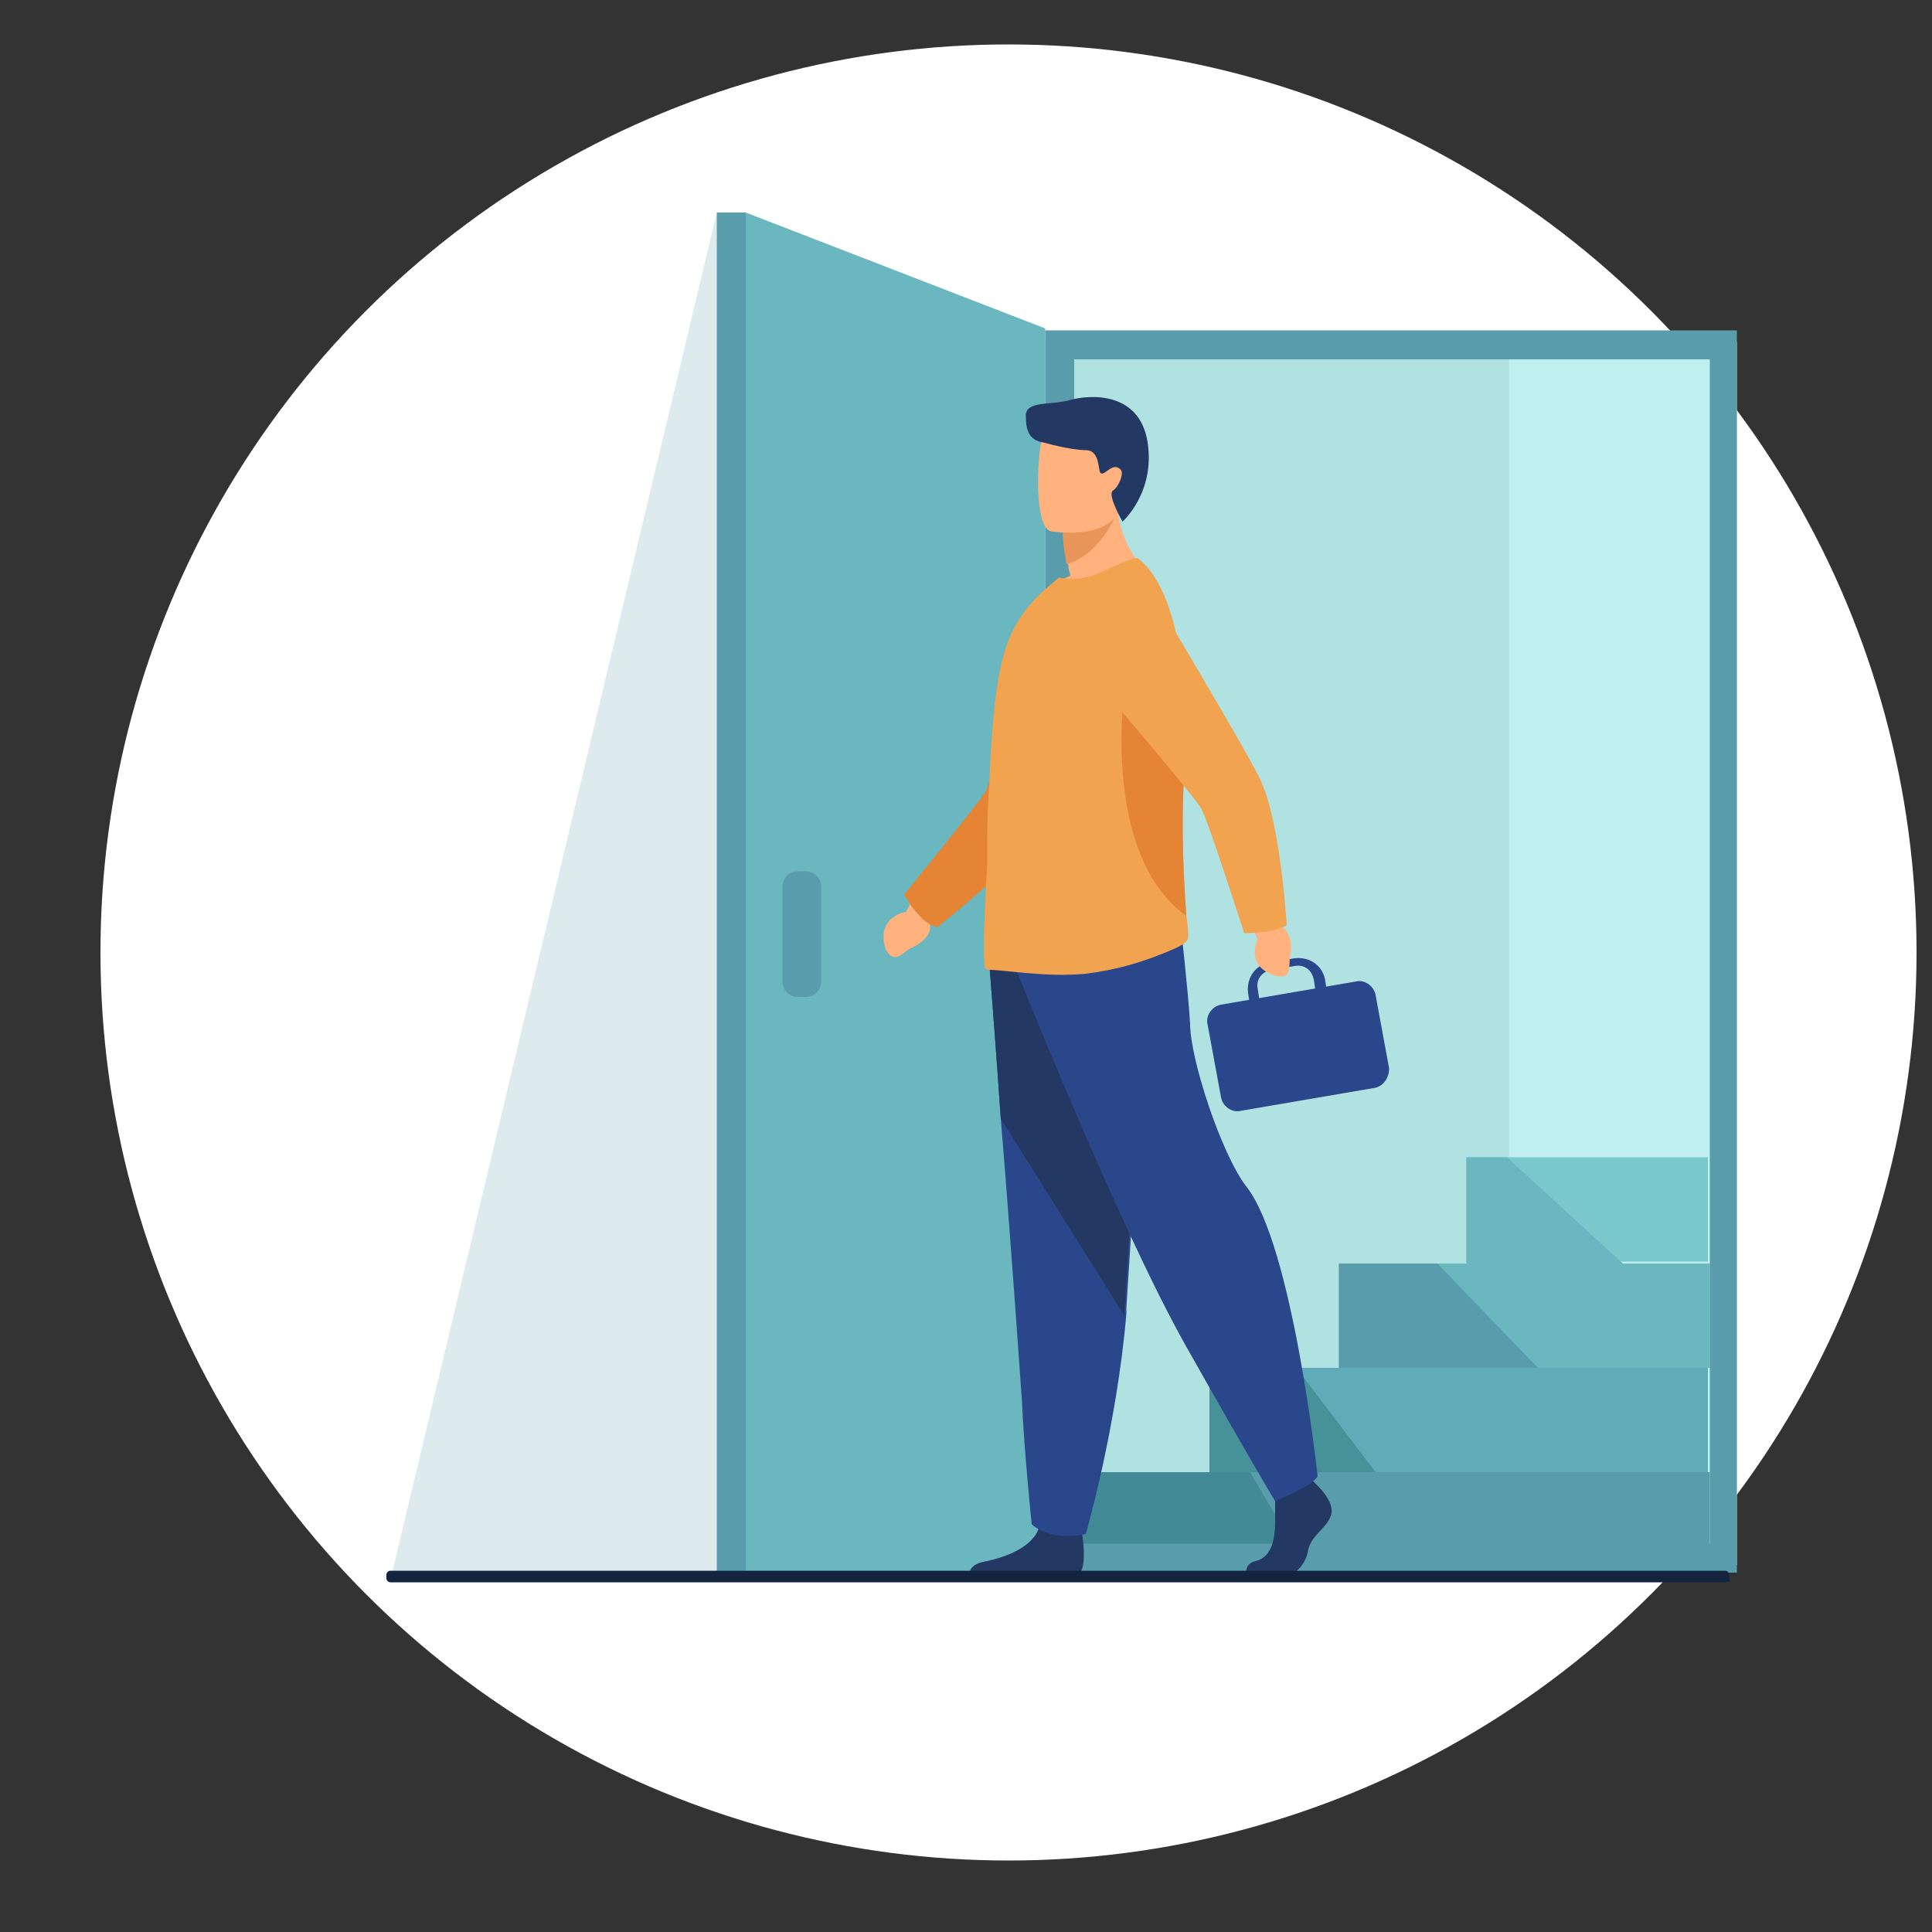 <?xml version="1.0" encoding="utf-8"?>
<!-- Generator: Adobe Illustrator 25.2.0, SVG Export Plug-In . SVG Version: 6.00 Build 0)  -->
<svg version="1.1" id="Family_of_four" xmlns="http://www.w3.org/2000/svg" xmlns:xlink="http://www.w3.org/1999/xlink" x="0px"
	 y="0px" viewBox="0 0 100 100" style="enable-background:new 0 0 100 100;" xml:space="preserve">
<rect x="0" y="0" width="100" height="100" fill="#333333" stroke="none"/>
<style type="text/css">
	.st0{fill:#FFFFFF;}
	.st1{fill:#BFEFEE;}
	.st2{fill:#B0E2E2;}
	.st3{opacity:0.2;fill:#599DAD;enable-background:new    ;}
	.st4{fill:#6BB7BF;}
	.st5{fill:#599DAD;}
	.st6{fill:#418A96;}
	.st7{fill:#5FABB7;}
	.st8{fill:#79C8CC;}
	.st9{fill:#479199;}
	.st10{fill:#2B478B;}
	.st11{fill:#233862;}
	.st12{fill:#FFB27D;}
	.st13{fill:#E58435;}
	.st14{fill:#F1A34F;}
	.st15{fill:#E8945B;}
	.st16{fill:#14243F;}
</style>
<ellipse class="st0" cx="52.2" cy="49.3" rx="47" ry="47"/>
<g>
	<rect x="54.1" y="17.7" class="st1" width="35.8" height="63.3"/>
	<rect x="54.7" y="17.7" class="st2" width="23.4" height="63.3"/>
	<polygon class="st3" points="37.1,11 20.2,81.8 37.8,81.8 	"/>
	<polygon class="st4" points="38.6,11 38.6,81.4 54.1,81.4 54.1,17 	"/>
	<rect x="37.1" y="11" class="st5" width="1.5" height="70.4"/>
	<rect x="55.6" y="76.2" class="st5" width="32.9" height="5.4"/>
	<polygon class="st6" points="67.9,81.6 55.6,81.6 55.6,76.2 64.7,76.2 	"/>
	<rect x="62.6" y="70.8" class="st7" width="25.8" height="5.4"/>
	<rect x="69.3" y="65.4" class="st4" width="19.2" height="5.4"/>
	<rect x="75.9" y="59.9" class="st8" width="12.5" height="5.4"/>
	<path class="st5" d="M54.1,17.1v64.3h35.8V17.1H54.1z M88.5,79.9H55.6V18.6h32.9V79.9z"/>
	<polygon class="st4" points="84,65.4 75.9,65.4 75.9,59.9 78,59.9 	"/>
	<polygon class="st5" points="79.6,70.8 69.3,70.8 69.3,65.4 74.4,65.4 	"/>
	<polygon class="st9" points="71.2,76.2 62.6,76.2 62.6,70.8 67.1,70.8 	"/>
	<path class="st5" d="M41.7,45.1h-0.4c-0.4,0-0.8,0.3-0.8,0.8v4.9c0,0.4,0.3,0.8,0.8,0.8h0.4c0.4,0,0.8-0.3,0.8-0.8v-4.9
		C42.5,45.4,42.1,45.1,41.7,45.1z"/>
</g>
<g>
	<g>
		<path class="st10" d="M71.2,56.3l-7,1.2c-0.4,0.1-0.9-0.2-1-0.7L62.5,53c-0.1-0.4,0.2-0.9,0.7-1l7-1.2c0.4-0.1,0.9,0.2,1,0.7
			l0.7,3.8C71.9,55.8,71.6,56.2,71.2,56.3z"/>
		<g>
			<path class="st10" d="M64.8,52.7l-0.2-1.3c-0.1-0.8,0.4-1.5,1.2-1.6l1.2-0.2c0.8-0.1,1.5,0.4,1.6,1.2l0.2,1.3
				c0.1,0.8-0.4,1.5-1.2,1.6l-1.2,0.2C65.7,54,64.9,53.4,64.8,52.7z M65.8,50.2c-0.5,0.1-0.8,0.5-0.7,1l0.2,1.3
				c0.1,0.5,0.5,0.8,1,0.7l1.2-0.2c0.5-0.1,0.8-0.5,0.7-1L68,50.7c-0.1-0.5-0.5-0.8-1-0.7L65.8,50.2z"/>
		</g>
	</g>
	<g id="man_3_">
		<g>
			<path class="st11" d="M64.5,81.4H67c0.3-0.2,0.6-0.6,0.7-1.1c0.1-0.8,1-1.2,1.2-1.9c0.2-0.7-0.8-1.6-0.8-1.6l-0.2-0.2l-0.2-0.2
				l-1.6,0.4c0,0,0,0.4-0.1,0.9c0,0.4,0,0.8,0,1.1c0,0.9-0.2,1.8-1,2C64.5,80.9,64.5,81.3,64.5,81.4z"/>
			<path class="st11" d="M50.2,81.4h5.7c0.3-0.3,0.2-1.6,0.1-2c0-0.1,0-0.1,0-0.1s-1.9-1.5-2.2-0.4V79c-0.3,1.1-1.8,1.6-2.7,1.8
				C50.4,80.9,50.2,81.2,50.2,81.4z"/>
			<path class="st10" d="M51.2,49.8c0,0,0.3,3.7,0.6,8.1c0.5,6,1,13.3,1.1,14.7c0.1,2.4,0.5,6.3,0.5,6.3s0.9,0.9,2.8,0.5
				c0,0,1.6-5.5,2.1-11.4c0-0.1,0-0.2,0-0.3c0.4-6,1.1-18.5,1.1-18.5L51.2,49.8z"/>
			<path class="st11" d="M51.2,49.8c0,0,0.3,3.7,0.6,8.1l6.4,10.2c0-0.1,0-0.2,0-0.3c0.4-6,1.1-18.5,1.1-18.5L51.2,49.8z"/>
			<path class="st10" d="M52.6,50.2c0,0,5.3,13.3,8.8,19.5s4.6,8,4.6,8s2-0.8,2.2-1.3c0,0-1.3-12-3.7-15c-1.3-1.7-2.9-6.6-2.9-8.4
				c-0.1-1.7-0.5-5.2-0.5-5.2L52.6,50.2z"/>
		</g>
		<path class="st12" d="M47.2,46.6l-0.3,0.6c0,0-1.5,0.2-1.1,1.8c0,0,0.2,0.7,0.7,0.5c0.4-0.2,0.2-0.2,0.8-0.5s1-0.8,0.8-1.3
			l0.1-0.5L47.2,46.6z"/>
		<path class="st12" d="M53.9,30.9c2.1,0.7,5.7-1.1,5.7-1.1s-1.9-1.4-1.8-4.4l-1.6,1.3l-1.1,0.9c0,0,0,0.6,0.2,1.7
			c0,0.2,0.1,0.4,0.1,0.5C54.4,30.2,53.9,30.9,53.9,30.9z"/>
		<path class="st13" d="M47.6,47.4c-0.5-0.5-0.8-1.1-0.8-1.1s3.9-4.8,4.2-5.3s2.7-8.5,2.7-8.5l6-1.2c0,0-5,10.3-5.8,11.5
			c-1.4,2.1-5.4,5.2-5.4,5.2S47.9,47.8,47.6,47.4z"/>
		<path class="st14" d="M51,50.1c0.1,0.1,0.1,0.1,0.2,0.1c0.8,0,3,0.4,5,0.2c1.6-0.2,3-0.6,4.6-1.3c0.2-0.1,0.7-0.3,0.7-0.6
			c0-0.2,0-0.6-0.1-1.1c-0.1-1.6-0.3-4.3-0.1-7.5c0-0.6,0.1-1.2,0.1-1.7c0-4.3-0.8-8-2.5-9.3c-0.1-0.1-1,0.3-1.9,0.7
			c-0.8,0.4-1.5,0.4-2.2,0.3l-0.7,0.6c-0.9,0.8-1.8,1.9-2.2,3.6c-0.4,1.4-0.6,4-0.7,6.6c-0.1,1.2-0.1,2.4-0.1,3.6l0,0
			c0,0.1,0,0.2,0,0.4C50.9,47.7,50.9,50.1,51,50.1z"/>
		<path class="st13" d="M61.4,47.4c-0.1-1.6-0.3-4.3-0.1-7.5c0-0.6,0.1-1.2,0.1-1.7c-0.7-1.7-1.3-3-1.3-3h-1.8
			C58.2,35.3,56.9,44.2,61.4,47.4z"/>
		<g>
			<path class="st12" d="M64.8,48l0.3,0.6c0,0-0.7,1.4,0.9,1.9c0,0,0.7,0.2,0.7-0.3c0.1-0.5,0-0.3,0.1-0.9c0.1-0.7-0.2-1.3-0.6-1.4
				l-0.4-0.4L64.8,48z"/>
			<path class="st14" d="M65.7,48.2c-0.6,0.1-1.3,0.1-1.3,0.1s-1.9-5.9-2.2-6.4C62,41.4,56.5,35,56.5,35l2.3-5.7
				c0,0,5.9,9.8,6.5,11.2c1,2.3,1.3,7.4,1.3,7.4S66.2,48.1,65.7,48.2z"/>
		</g>
		<path class="st15" d="M55,27.5c0,0,0,0.6,0.2,1.7c1.6-0.4,2.5-2.4,2.5-2.4l-1.6-0.2L55,27.5z"/>
		<path class="st12" d="M54.4,27.5c0,0,3.4,0.6,3.7-1.6c0.3-2.1,1-3.5-1.2-4s-2.7,0.3-3,1C53.7,23.6,53.5,27.3,54.4,27.5z"/>
		<path class="st11" d="M54,22.9c0,0,1.4,0.4,2.2,0.4s0.6,1.2,0.8,1.2c0.2,0.1,0.6-0.6,1-0.2c0.2,0.2-0.1,0.9-0.4,1.1
			c-0.3,0.2,0.5,1.6,0.5,1.6s1.7-1.5,1.3-4.1s-2.9-2.5-4-2.2c-1,0.3-2.4,0-2.3,0.9C53.1,22.3,53.3,22.8,54,22.9z"/>
	</g>
</g>
<path class="st16" d="M89.3,81.9H20.2c-0.1,0-0.2-0.1-0.2-0.2v-0.2c0-0.1,0.1-0.2,0.2-0.2h69.1c0.1,0,0.2,0.1,0.2,0.2v0.2
	C89.6,81.8,89.5,81.9,89.3,81.9z"/>
</svg>
